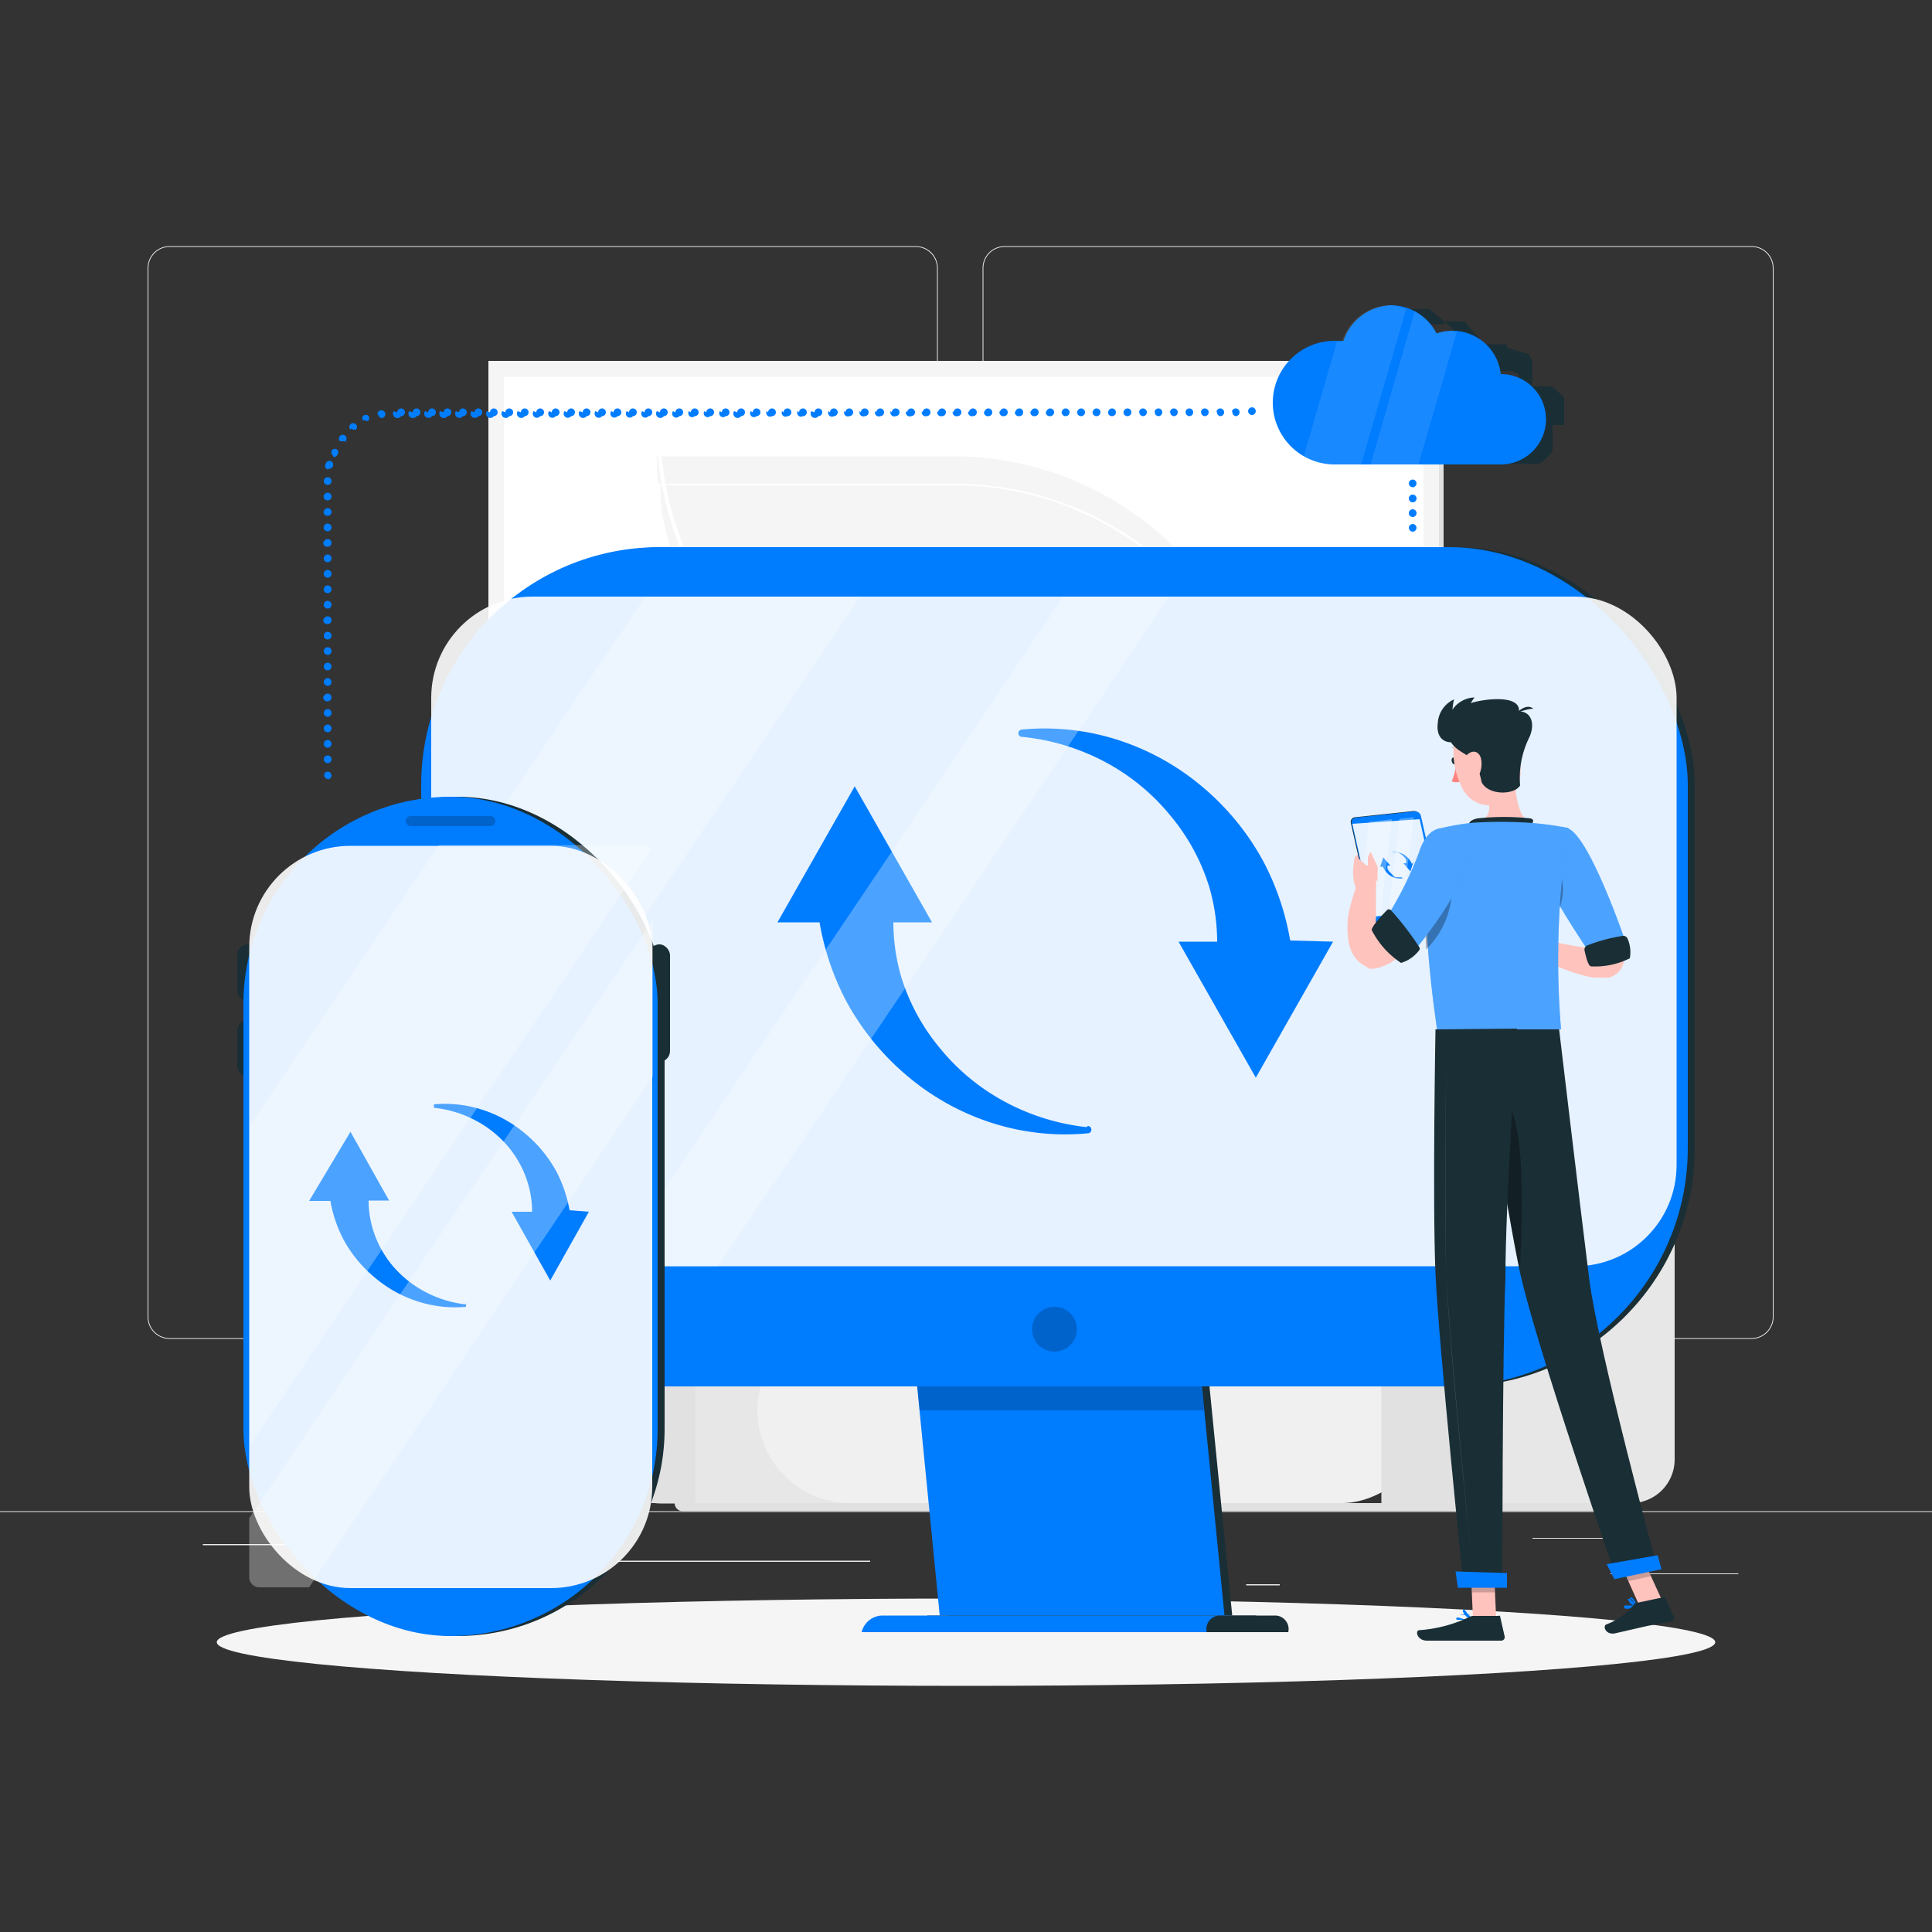 <svg id="OBJECTS" xmlns="http://www.w3.org/2000/svg" viewBox="0 0 50 50"><rect x="0" y="0" width="50" height="50" fill="#333333" stroke="none"/><defs><style>.cls-1{fill:#ececec;}.cls-2{fill:#f0f0f0;}.cls-3{fill:#f5f5f5;}.cls-4{fill:#e1e1e1;}.cls-5{fill:#e7e7e7;}.cls-10,.cls-16,.cls-17,.cls-6{fill:#fff;}.cls-7{fill:#1a2e35;}.cls-8{fill:#007cff;}.cls-17,.cls-9{opacity:0.2;}.cls-10{opacity:0.9;}.cls-11,.cls-16{opacity:0.3;}.cls-12{isolation:isolate;}.cls-13{opacity:0.1;}.cls-14{fill:#ffc3bd;}.cls-15{fill:#ff847f;}</style></defs><title>RealtimeReporting </title><rect class="cls-1" y="39.11" width="50" height="0.02"/><rect class="cls-1" x="41.68" y="40.72" width="3.31" height="0.02"/><rect class="cls-1" x="32.25" y="41" width="0.87" height="0.03"/><rect class="cls-1" x="39.66" y="39.8" width="1.92" height="0.02"/><rect class="cls-1" x="5.25" y="39.96" width="4.32" height="0.03"/><rect class="cls-1" x="10.46" y="39.96" width="0.63" height="0.03"/><rect class="cls-1" x="13.15" y="40.39" width="9.37" height="0.03"/><path class="cls-1" d="M23.7,34.65H4.39a.57.57,0,0,1-.57-.57V6.94a.57.57,0,0,1,.57-.57H23.7a.57.57,0,0,1,.57.57V34.08A.57.57,0,0,1,23.7,34.65ZM4.39,6.39a.55.55,0,0,0-.55.55V34.08a.55.55,0,0,0,.55.55H23.7a.55.55,0,0,0,.55-.55V6.94a.55.55,0,0,0-.55-.55Z"/><path class="cls-1" d="M45.33,34.65H26a.57.57,0,0,1-.57-.57V6.94A.57.57,0,0,1,26,6.37H45.33a.57.57,0,0,1,.57.57V34.08A.57.57,0,0,1,45.33,34.65ZM26,6.39a.55.55,0,0,0-.55.55V34.08a.55.55,0,0,0,.55.55H45.33a.55.55,0,0,0,.55-.55V6.94a.55.55,0,0,0-.55-.55Z"/><rect class="cls-2" x="14.65" y="29.02" width="1.86" height="9.73" transform="translate(31.16 67.77) rotate(180)"/><rect class="cls-2" x="8.04" y="38.75" width="8.11" height="0.37" transform="translate(24.2 77.86) rotate(180)"/><rect class="cls-3" x="7.69" y="29.02" width="6.96" height="9.73"/><path class="cls-4" d="M14.34,32.22v2.93H8V32.22h6.35m0,0H8v3h6.44v-3Z"/><circle class="cls-4" cx="11.17" cy="33.69" r="0.27"/><rect class="cls-2" x="7.95" y="29.34" width="6.44" height="2.23"/><rect class="cls-2" x="7.95" y="35.79" width="6.44" height="2.23"/><rect class="cls-4" x="7.95" y="29.34" width="1.36" height="2.23"/><rect class="cls-4" x="7.95" y="35.79" width="1.36" height="2.23"/><path class="cls-5" d="M23,38.9h0a1.13,1.13,0,0,0,1.13-1.13V28.13A1.13,1.13,0,0,0,23,27H16.86V38.9Z"/><path class="cls-4" d="M16.86,27h0a1.13,1.13,0,0,0-1.13,1.13v9.4a1.38,1.38,0,0,0,1.38,1.38H18V28.13A1.13,1.13,0,0,0,16.86,27Z"/><path class="cls-4" d="M41.49,31.25l.4-4.92A1.48,1.48,0,0,0,40.4,24.7H26.08a1.79,1.79,0,0,0-1.75,1.62l-.4,4.92a1,1,0,0,0,1,1.09H40.31A1.21,1.21,0,0,0,41.49,31.25Z"/><path class="cls-2" d="M39.49,31.25l.4-4.92A1.48,1.48,0,0,0,38.4,24.7H24.08a1.79,1.79,0,0,0-1.75,1.62l-.4,4.92a1,1,0,0,0,1,1.09H38.3A1.21,1.21,0,0,0,39.49,31.25Z"/><path class="cls-6" d="M19.94,27.71s-.29-.22-.19-.34.59.11.59.11a35,35,0,0,1,4.32-.28.3.3,0,0,1,.4-.26c.17,0,0,.39,0,.39a16.08,16.08,0,0,1,1.09,4.3c.18.15.36.26.17.34A.37.37,0,0,1,26,31.9a24.16,24.16,0,0,1-5.08.26.3.3,0,0,1-.43.1c-.12-.06.08-.34.08-.34A10.33,10.33,0,0,1,19.94,27.71Z"/><path class="cls-5" d="M42.21,38.9h0a1.13,1.13,0,0,0,1.13-1.13V28.13A1.13,1.13,0,0,0,42.21,27H36.88V38.9Z"/><rect class="cls-1" x="26.84" y="23.78" width="2.25" height="18.35" rx="1.13" ry="1.13" transform="translate(60.92 4.98) rotate(90)"/><rect class="cls-2" x="25.95" y="27.71" width="4.83" height="17.55" rx="2.41" ry="2.41" transform="translate(64.86 8.12) rotate(90)"/><path class="cls-4" d="M36.88,27h0a1.13,1.13,0,0,0-1.13,1.13V38.9H38V28.13A1.13,1.13,0,0,0,36.88,27Z"/><path class="cls-4" d="M41.79,39.11H17.67a.21.21,0,0,1-.21-.21H42A.21.21,0,0,1,41.79,39.11Z"/><rect class="cls-4" x="13.93" y="9.35" width="23.43" height="13.05" transform="translate(51.29 31.74) rotate(180)"/><rect class="cls-3" x="12.64" y="9.35" width="24.6" height="13.05" transform="translate(49.88 31.74) rotate(180)"/><rect class="cls-6" x="18.82" y="3.97" width="12.24" height="23.8" transform="translate(40.81 -9.07) rotate(90)"/><path class="cls-3" d="M17,11.81h7.67a8.13,8.13,0,0,1,8.13,8.13H25.17A8.13,8.13,0,0,1,17,11.81Z"/><path class="cls-6" d="M32.89,20.69H25.17A8.19,8.19,0,0,1,17,12.52v0h7.72a8.19,8.19,0,0,1,8.18,8.18Zm-15.8-8.13a8.09,8.09,0,0,0,8.08,8h7.62a8.09,8.09,0,0,0-8.08-8Z"/><path class="cls-6" d="M32.89,19.28H25.17A8.19,8.19,0,0,1,17,11.1v0h7.72a8.19,8.19,0,0,1,8.18,8.18Zm-15.8-8.13a8.09,8.09,0,0,0,8.08,8h7.62a8.09,8.09,0,0,0-8.08-8Z"/><ellipse id="_Path_" data-name="&lt;Path&gt;" class="cls-3" cx="25" cy="42.5" rx="19.39" ry="1.13"/><rect class="cls-7" x="11.08" y="14.16" width="32.78" height="21.72" rx="6.17" ry="6.17"/><polygon class="cls-7" points="31.89 41.81 24.52 41.81 23.25 28.92 30.61 28.92 31.89 41.81"/><polygon class="cls-8" points="31.69 41.81 24.32 41.81 23.05 28.92 30.42 28.92 31.69 41.81"/><path class="cls-7" d="M33.33,42.24H23.9l.1-.43h9a.35.35,0,0,1,.34.43Z"/><line class="cls-7" x1="32.62" y1="42.24" x2="32.51" y2="41.81"/><path class="cls-8" d="M31.73,42.24H22.3a.56.56,0,0,1,.55-.43h9Z"/><path class="cls-7" d="M32.51,41.81h-.94a.35.35,0,0,0-.34.43h1.39"/><polygon class="cls-9" points="30.42 28.92 23.05 28.92 23.8 36.5 31.16 36.5 30.42 28.92"/><rect class="cls-8" x="10.9" y="14.16" width="32.78" height="21.72" rx="6.17" ry="6.17"/><circle class="cls-9" cx="27.29" cy="34.4" r="0.58"/><rect class="cls-10" x="11.16" y="15.44" width="32.23" height="17.33" rx="2.62" ry="2.62"/><path class="cls-8" d="M28.12,29.17A5.79,5.79,0,0,1,26,28.51a5.55,5.55,0,0,1-1.68-1.39,5.31,5.31,0,0,1-1-1.85,5.09,5.09,0,0,1-.2-1.4h1l-2-3.52-2,3.52h1.09a6.86,6.86,0,0,0,.67,2,6.66,6.66,0,0,0,1.63,2,6.43,6.43,0,0,0,2.22,1.21,6.21,6.21,0,0,0,2.42.25.09.09,0,0,0,0-.19Z"/><path class="cls-8" d="M33.39,24.34a6.86,6.86,0,0,0-.67-2,6.66,6.66,0,0,0-1.63-2,6.43,6.43,0,0,0-2.22-1.21,6.21,6.21,0,0,0-2.42-.25.09.09,0,0,0,0,.19,5.79,5.79,0,0,1,2.17.66,5.55,5.55,0,0,1,1.68,1.39,5.31,5.31,0,0,1,1,1.85,5.09,5.09,0,0,1,.2,1.4h-1l2,3.52,2-3.52Z"/><g class="cls-11"><polygon class="cls-6" points="17.83 22.02 22.26 15.44 16.7 15.44 12.35 21.89 12.16 22.17 11.17 23.64 11.17 31.91 12.16 30.44 17.83 22.02"/><polygon class="cls-6" points="27.52 15.44 21.88 23.82 16.18 32.29 15.86 32.77 18.58 32.77 21.88 27.87 30.25 15.44 27.52 15.44"/></g><rect class="cls-7" x="6.48" y="20.62" width="10.72" height="21.72" rx="5.36" ry="5.36"/><rect class="cls-7" x="16.79" y="24.44" width="0.55" height="3.04" rx="0.28" ry="0.28"/><rect class="cls-7" x="6.14" y="24.44" width="0.55" height="1.48" rx="0.28" ry="0.28"/><rect class="cls-7" x="6.14" y="26.4" width="0.55" height="1.48" rx="0.28" ry="0.28"/><rect class="cls-8" x="6.3" y="20.62" width="10.72" height="21.72" rx="5.36" ry="5.36"/><rect class="cls-10" x="6.45" y="21.89" width="10.43" height="19.21" rx="2.62" ry="2.62"/><path class="cls-8" d="M12.08,33.76a2.92,2.92,0,0,1-1.1-.34,2.8,2.8,0,0,1-.85-.7,2.68,2.68,0,0,1-.49-.94,2.57,2.57,0,0,1-.1-.71h.53l-1-1.78L8,31.08h.55a3.47,3.47,0,0,0,.34,1,3.36,3.36,0,0,0,.83,1,3.25,3.25,0,0,0,1.12.61,3.13,3.13,0,0,0,1.22.13,0,0,0,0,0,0-.09Z"/><path class="cls-8" d="M14.74,31.32a3.46,3.46,0,0,0-.34-1,3.36,3.36,0,0,0-.83-1,3.25,3.25,0,0,0-1.12-.61,3.14,3.14,0,0,0-1.22-.13,0,0,0,0,0,0,.09,2.92,2.92,0,0,1,1.1.34,2.8,2.8,0,0,1,.85.7,2.68,2.68,0,0,1,.49.94,2.57,2.57,0,0,1,.1.71h-.53l1,1.78,1-1.78Z"/><g class="cls-11"><path class="cls-6" d="M16.84,22a.26.26,0,0,0-.22-.13H11.36l-.18.27-4.72,7v8.27l4.72-7Z"/><path class="cls-6" d="M11.17,32.29l-4.72,7v1.53a.26.26,0,0,0,.26.26H8l5.61-8.34,3.29-4.89V23.82Z"/></g><path class="cls-9" d="M10.63,21.12h2.06a.13.13,0,0,1,.13.13h0a.13.13,0,0,1-.13.13H10.63a.13.13,0,0,1-.13-.13h0A.13.13,0,0,1,10.63,21.12Z"/><g class="cls-12"><path class="cls-7" d="M35.15,8.83h0Z"/><path class="cls-7" d="M40.48,11s0-.07,0-.11v0s0-.06,0-.09v-.14l0-.07v0h0l0-.08v0l0-.08v0l0-.08v0l0-.07v0L40.16,10h0l0,0,0,0,0,0,0,0,0,0h0l-.06,0h0l-.06,0h0l-.08,0h0l-.08,0h0l-.11,0h-.12V9.55l0-.07v0h0l0-.08v0l0-.08v0l-.05-.09h0l-.05-.07,0,0L39,9h0L39,8.91h0l0,0,0,0,0,0,0,0h0l-.08,0h0l-.1,0h0l-.07,0h-.77v0l0,0,0-.06,0,0,0-.06,0,0-.07-.07h0l-.07-.06,0,0-.06,0h0l0,0,0,0,0,0h0L37,8h0l-.11,0h0l-.12,0h-.54l.12,0h0l.11,0h0l.12.05,0,0,0,0,0,0,0,0,0,0,.06,0,0,0,.07.06h0l.07.07,0,0,0,.06,0,0,0,.06,0,0,.05.09h.54l0-.07h.23l.07,0,0,0,.1,0h0l.08,0h0l.05,0,0,0,0,0,0,0L38.5,9h0l.06.07,0,0,.05.07h0l.05.09v0l0,.08v0l0,.09v0l0,.07v.13h.12l.11,0h0l.08,0h0l.08,0,.08,0h0l.08.05,0,0,0,0,0,0,.05,0h0l.06.07v0l0,.07v0l0,.08v0l0,.08v0l0,.09v0l0,.07v.14s0,.07,0,.11,0,.08,0,.11v.12l0,.12h0l0,.11v0l0,.09,0,.06v0l-.06.08h0l-.07.08h0l-.07.07h0l-.08.06h0l-.08.05h0l-.09,0h0l-.1,0h0L39,12h0l-.1,0h.54l.1,0h0l.1,0h0l.1,0h0l.09,0h0l.08-.05h0l.08-.06h0l.07-.07h0l.07-.08h0l.05-.07v0l0,0h0l0-.09v0h0l0-.11h0l0-.12h0V11Z"/><path class="cls-8" d="M36,7.9a1.33,1.33,0,0,1,1.18.73,1.24,1.24,0,0,1,.41-.07,1.26,1.26,0,0,1,1.25,1.12,1.17,1.17,0,0,1,0,2.34h-4.3a1.6,1.6,0,0,1,0-3.2l.23,0A1.34,1.34,0,0,1,36,7.9Z"/></g><g class="cls-13"><path class="cls-6" d="M36,7.9a1.34,1.34,0,0,0-1.27.94h-.13l-.87,3a1.56,1.56,0,0,0,.77.2h.72L36.39,8A1.29,1.29,0,0,0,36,7.9Z"/><path class="cls-6" d="M37.58,8.56a1.23,1.23,0,0,0-.41.07,1.34,1.34,0,0,0-.56-.57l-1.15,4H36.7l1-3.46Z"/></g><path class="cls-8" d="M32.4,10.74a.1.1,0,0,1-.07-.17.1.1,0,0,1,.14,0,.1.1,0,0,1-.07.17Z"/><path class="cls-8" d="M8.38,19.65a.1.1,0,0,1,.1-.1h0a.1.1,0,0,1,.1.1h0a.1.1,0,0,1-.1.1h0A.1.1,0,0,1,8.38,19.65Zm0-.4a.1.1,0,0,1,.1-.1h0a.1.1,0,0,1,.1.1h0a.1.1,0,0,1-.1.1h0A.1.1,0,0,1,8.38,19.25Zm0-.4a.1.1,0,0,1,.1-.1h0a.1.1,0,0,1,.1.1h0a.1.1,0,0,1-.1.1h0A.1.1,0,0,1,8.38,18.85Zm0-.4a.1.1,0,0,1,.1-.1h0a.1.1,0,0,1,.1.1h0a.1.1,0,0,1-.1.1h0A.1.1,0,0,1,8.38,18.45Zm0-.4a.1.1,0,0,1,.1-.1h0a.1.1,0,0,1,.1.1h0a.1.1,0,0,1-.1.1h0A.1.1,0,0,1,8.38,18Zm0-.4a.1.1,0,0,1,.1-.1h0a.1.1,0,0,1,.1.1h0a.1.1,0,0,1-.1.1h0A.1.1,0,0,1,8.38,17.64Zm0-.4a.1.1,0,0,1,.1-.1h0a.1.1,0,0,1,.1.1h0a.1.1,0,0,1-.1.1h0A.1.1,0,0,1,8.38,17.24Zm0-.4a.1.1,0,0,1,.1-.1h0a.1.1,0,0,1,.1.1h0a.1.1,0,0,1-.1.1h0A.1.1,0,0,1,8.38,16.84Zm0-.4a.1.1,0,0,1,.1-.1h0a.1.1,0,0,1,.1.1h0a.1.1,0,0,1-.1.1h0A.1.1,0,0,1,8.38,16.44Zm0-.4a.1.1,0,0,1,.1-.1h0a.1.1,0,0,1,.1.1h0a.1.1,0,0,1-.1.1h0A.1.1,0,0,1,8.38,16Zm0-.4a.1.1,0,0,1,.1-.1h0a.1.1,0,0,1,.1.1h0a.1.1,0,0,1-.1.1h0A.1.1,0,0,1,8.38,15.63Zm0-.4a.1.1,0,0,1,.1-.1h0a.1.1,0,0,1,.1.1h0a.1.1,0,0,1-.1.1h0A.1.1,0,0,1,8.38,15.23Zm0-.4a.1.1,0,0,1,.1-.1h0a.1.1,0,0,1,.1.1h0a.1.1,0,0,1-.1.1h0A.1.1,0,0,1,8.38,14.83Zm0-.4a.1.1,0,0,1,.1-.1h0a.1.1,0,0,1,.1.1h0a.1.1,0,0,1-.1.1h0A.1.1,0,0,1,8.38,14.43Zm0-.4a.1.1,0,0,1,.1-.1h0a.1.1,0,0,1,.1.1h0a.1.1,0,0,1-.1.1h0A.1.1,0,0,1,8.38,14Zm0-.4a.1.1,0,0,1,.1-.1h0a.1.1,0,0,1,.1.1h0a.1.1,0,0,1-.1.1h0A.1.1,0,0,1,8.38,13.62Zm0-.4a.1.1,0,0,1,.1-.1h0a.1.1,0,0,1,.1.1h0a.1.1,0,0,1-.1.1h0A.1.1,0,0,1,8.38,13.22Zm0-.4a.1.1,0,0,1,.1-.1h0a.1.1,0,0,1,.1.1h0a.1.1,0,0,1-.1.1h0A.1.1,0,0,1,8.38,12.82Zm.1-.3a.1.1,0,0,1-.1-.1h0a.1.1,0,0,1,.1-.1h0a.1.1,0,0,1,.1.1h0a.1.1,0,0,1-.1.1h0Zm0-.4A.1.1,0,0,1,8.43,12h0a.1.1,0,0,1,.12-.07h0a.1.1,0,0,1,.07.12h0a.1.1,0,0,1-.1.08h0Zm.12-.38a.1.1,0,0,1,0-.13h0a.1.1,0,0,1,.13,0h0a.1.1,0,0,1,0,.13h0a.1.1,0,0,1-.09.06h0Zm.2-.35a.1.1,0,0,1,0-.14h0a.1.1,0,0,1,.14,0h0a.1.1,0,0,1,0,.14H9a.1.1,0,0,1-.08,0h0Zm.27-.3a.1.1,0,0,1,0-.14h0a.1.1,0,0,1,.14,0h0a.1.1,0,0,1,0,.14h0l-.06,0h0A.1.1,0,0,1,9.09,11.09Zm.33-.23a.1.1,0,0,1,0-.13h0a.1.1,0,0,1,.13,0h0a.1.1,0,0,1,0,.13h0A.1.1,0,0,1,9.42,10.86Zm.37-.15a.1.1,0,0,1,.08-.12h0a.1.1,0,0,1,.12.08h0a.1.1,0,0,1-.08.12h0A.1.1,0,0,1,9.79,10.7Zm22.11-.07a.1.1,0,0,1,.1-.1h0a.1.1,0,0,1,.1.1h0a.1.1,0,0,1-.1.1h0A.1.1,0,0,1,31.9,10.64Zm-.4,0a.1.1,0,0,1,.1-.1h0a.1.1,0,0,1,.1.1h0a.1.1,0,0,1-.1.1h0A.1.1,0,0,1,31.5,10.64Zm-.4,0a.1.1,0,0,1,.1-.1h0a.1.1,0,0,1,.1.1h0a.1.1,0,0,1-.1.1h0A.1.1,0,0,1,31.09,10.64Zm-.4,0a.1.1,0,0,1,.1-.1h0a.1.1,0,0,1,.1.1h0a.1.1,0,0,1-.1.1h0A.1.1,0,0,1,30.69,10.64Zm-.4,0a.1.1,0,0,1,.1-.1h0a.1.1,0,0,1,.1.1h0a.1.1,0,0,1-.1.1h0A.1.1,0,0,1,30.29,10.64Zm-.4,0a.1.1,0,0,1,.1-.1h0a.1.1,0,0,1,.1.1h0a.1.1,0,0,1-.1.1h0A.1.1,0,0,1,29.89,10.64Zm-.4,0a.1.1,0,0,1,.1-.1h0a.1.1,0,0,1,.1.1h0a.1.1,0,0,1-.1.1h0A.1.1,0,0,1,29.49,10.64Zm-.4,0a.1.1,0,0,1,.1-.1h0a.1.1,0,0,1,.1.1h0a.1.1,0,0,1-.1.1h0A.1.1,0,0,1,29.08,10.64Zm-.4,0a.1.1,0,0,1,.1-.1h0a.1.1,0,0,1,.1.1h0a.1.1,0,0,1-.1.1h0A.1.1,0,0,1,28.68,10.64Zm-.4,0a.1.1,0,0,1,.1-.1h0a.1.1,0,0,1,.1.1h0a.1.1,0,0,1-.1.1h0A.1.1,0,0,1,28.28,10.64Zm-.4,0a.1.1,0,0,1,.1-.1h0a.1.1,0,0,1,.1.1h0a.1.1,0,0,1-.1.1h0A.1.1,0,0,1,27.88,10.64Zm-.4,0a.1.1,0,0,1,.1-.1h0a.1.1,0,0,1,.1.1h0a.1.1,0,0,1-.1.1h0A.1.1,0,0,1,27.48,10.64Zm-.4,0a.1.1,0,0,1,.1-.1h0a.1.1,0,0,1,.1.1h0a.1.1,0,0,1-.1.1h0A.1.1,0,0,1,27.07,10.64Zm-.4,0a.1.1,0,0,1,.1-.1h0a.1.1,0,0,1,.1.1h0a.1.1,0,0,1-.1.1h0A.1.1,0,0,1,26.67,10.64Zm-.4,0a.1.1,0,0,1,.1-.1h0a.1.1,0,0,1,.1.1h0a.1.1,0,0,1-.1.1h0A.1.1,0,0,1,26.27,10.64Zm-.4,0a.1.1,0,0,1,.1-.1h0a.1.1,0,0,1,.1.1h0a.1.1,0,0,1-.1.1h0A.1.1,0,0,1,25.87,10.64Zm-.4,0a.1.1,0,0,1,.1-.1h0a.1.1,0,0,1,.1.1h0a.1.1,0,0,1-.1.1h0A.1.1,0,0,1,25.47,10.64Zm-.4,0a.1.1,0,0,1,.1-.1h0a.1.1,0,0,1,.1.1h0a.1.1,0,0,1-.1.1h0A.1.1,0,0,1,25.06,10.64Zm-.4,0a.1.1,0,0,1,.1-.1h0a.1.1,0,0,1,.1.1h0a.1.1,0,0,1-.1.1h0A.1.1,0,0,1,24.66,10.64Zm-.4,0a.1.1,0,0,1,.1-.1h0a.1.1,0,0,1,.1.1h0a.1.1,0,0,1-.1.1h0A.1.1,0,0,1,24.26,10.64Zm-.4,0a.1.1,0,0,1,.1-.1h0a.1.1,0,0,1,.1.1h0a.1.1,0,0,1-.1.1h0A.1.1,0,0,1,23.86,10.64Zm-.4,0a.1.1,0,0,1,.1-.1h0a.1.1,0,0,1,.1.1h0a.1.1,0,0,1-.1.1h0A.1.1,0,0,1,23.45,10.64Zm-.4,0a.1.1,0,0,1,.1-.1h0a.1.1,0,0,1,.1.1h0a.1.1,0,0,1-.1.1h0A.1.1,0,0,1,23.05,10.64Zm-.4,0a.1.1,0,0,1,.1-.1h0a.1.1,0,0,1,.1.1h0a.1.1,0,0,1-.1.1h0A.1.1,0,0,1,22.65,10.64Zm-.4,0a.1.1,0,0,1,.1-.1h0a.1.1,0,0,1,.1.1h0a.1.1,0,0,1-.1.1h0A.1.1,0,0,1,22.25,10.64Zm-.4,0a.1.1,0,0,1,.1-.1h0a.1.1,0,0,1,.1.1h0a.1.1,0,0,1-.1.1h0A.1.1,0,0,1,21.85,10.64Zm-.4,0a.1.1,0,0,1,.1-.1h0a.1.1,0,0,1,.1.1h0a.1.1,0,0,1-.1.1h0A.1.1,0,0,1,21.44,10.64Zm-.4,0a.1.1,0,0,1,.1-.1h0a.1.1,0,0,1,.1.1h0a.1.1,0,0,1-.1.1h0A.1.1,0,0,1,21,10.64Zm-.4,0a.1.1,0,0,1,.1-.1h0a.1.1,0,0,1,.1.1h0a.1.1,0,0,1-.1.1h0A.1.1,0,0,1,20.64,10.64Zm-.4,0a.1.1,0,0,1,.1-.1h0a.1.1,0,0,1,.1.1h0a.1.1,0,0,1-.1.1h0A.1.1,0,0,1,20.24,10.64Zm-.4,0a.1.1,0,0,1,.1-.1h0a.1.1,0,0,1,.1.1h0a.1.1,0,0,1-.1.1h0A.1.1,0,0,1,19.84,10.64Zm-.4,0a.1.1,0,0,1,.1-.1h0a.1.1,0,0,1,.1.1h0a.1.1,0,0,1-.1.1h0A.1.1,0,0,1,19.43,10.64Zm-.4,0a.1.1,0,0,1,.1-.1h0a.1.1,0,0,1,.1.1h0a.1.1,0,0,1-.1.1h0A.1.1,0,0,1,19,10.64Zm-.4,0a.1.1,0,0,1,.1-.1h0a.1.1,0,0,1,.1.1h0a.1.1,0,0,1-.1.1h0A.1.1,0,0,1,18.63,10.64Zm-.4,0a.1.1,0,0,1,.1-.1h0a.1.1,0,0,1,.1.1h0a.1.1,0,0,1-.1.1h0A.1.1,0,0,1,18.23,10.64Zm-.4,0a.1.1,0,0,1,.1-.1h0a.1.1,0,0,1,.1.1h0a.1.1,0,0,1-.1.1h0A.1.1,0,0,1,17.83,10.64Zm-.4,0a.1.1,0,0,1,.1-.1h0a.1.1,0,0,1,.1.1h0a.1.1,0,0,1-.1.1h0A.1.1,0,0,1,17.42,10.64Zm-.4,0a.1.1,0,0,1,.1-.1h0a.1.1,0,0,1,.1.1h0a.1.1,0,0,1-.1.1h0A.1.1,0,0,1,17,10.64Zm-.4,0a.1.1,0,0,1,.1-.1h0a.1.1,0,0,1,.1.1h0a.1.1,0,0,1-.1.1h0A.1.1,0,0,1,16.62,10.64Zm-.4,0a.1.1,0,0,1,.1-.1h0a.1.1,0,0,1,.1.1h0a.1.1,0,0,1-.1.1h0A.1.1,0,0,1,16.22,10.64Zm-.4,0a.1.1,0,0,1,.1-.1h0a.1.1,0,0,1,.1.1h0a.1.1,0,0,1-.1.1h0A.1.1,0,0,1,15.82,10.64Zm-.4,0a.1.1,0,0,1,.1-.1h0a.1.1,0,0,1,.1.1h0a.1.1,0,0,1-.1.1h0A.1.1,0,0,1,15.41,10.64Zm-.4,0a.1.1,0,0,1,.1-.1h0a.1.1,0,0,1,.1.1h0a.1.1,0,0,1-.1.1h0A.1.1,0,0,1,15,10.64Zm-.4,0a.1.1,0,0,1,.1-.1h0a.1.1,0,0,1,.1.1h0a.1.1,0,0,1-.1.1h0A.1.1,0,0,1,14.61,10.64Zm-.4,0a.1.1,0,0,1,.1-.1h0a.1.1,0,0,1,.1.1h0a.1.1,0,0,1-.1.1h0A.1.1,0,0,1,14.21,10.64Zm-.4,0a.1.1,0,0,1,.1-.1h0a.1.1,0,0,1,.1.1h0a.1.1,0,0,1-.1.1h0A.1.1,0,0,1,13.81,10.64Zm-.4,0a.1.1,0,0,1,.1-.1h0a.1.1,0,0,1,.1.1h0a.1.1,0,0,1-.1.1h0A.1.1,0,0,1,13.4,10.64Zm-.4,0a.1.1,0,0,1,.1-.1h0a.1.1,0,0,1,.1.1h0a.1.1,0,0,1-.1.1h0A.1.1,0,0,1,13,10.64Zm-.4,0a.1.1,0,0,1,.1-.1h0a.1.1,0,0,1,.1.1h0a.1.1,0,0,1-.1.1h0A.1.1,0,0,1,12.6,10.64Zm-.4,0a.1.1,0,0,1,.1-.1h0a.1.1,0,0,1,.1.1h0a.1.1,0,0,1-.1.1h0A.1.1,0,0,1,12.2,10.64Zm-.4,0a.1.1,0,0,1,.1-.1h0a.1.1,0,0,1,.1.1h0a.1.1,0,0,1-.1.1h0A.1.1,0,0,1,11.8,10.64Zm-.4,0a.1.1,0,0,1,.1-.1h0a.1.1,0,0,1,.1.1h0a.1.1,0,0,1-.1.1h0A.1.1,0,0,1,11.39,10.64Zm-.4,0a.1.1,0,0,1,.1-.1h0a.1.1,0,0,1,.1.1h0a.1.1,0,0,1-.1.1h0A.1.1,0,0,1,11,10.64Zm-.4,0a.1.1,0,0,1,.1-.1h0a.1.1,0,0,1,.1.1h0a.1.1,0,0,1-.1.1h0A.1.1,0,0,1,10.59,10.64Zm-.4,0a.1.1,0,0,1,.1-.1h0a.1.1,0,0,1,.1.1h0a.1.1,0,0,1-.1.1h0A.1.1,0,0,1,10.19,10.64Z"/><path class="cls-8" d="M8.48,20.16A.1.1,0,0,1,8.41,20a.1.1,0,0,1,.14,0,.1.1,0,0,1-.07.17Z"/><path class="cls-8" d="M36.56,13.76a.1.1,0,0,1-.07-.17.1.1,0,0,1,.14,0,.1.1,0,0,1-.07.17Z"/><path class="cls-8" d="M36.46,13.28a.1.1,0,0,1,.1-.1h0a.1.1,0,0,1,.1.1h0a.1.1,0,0,1-.1.1h0A.1.1,0,0,1,36.46,13.28Zm0-.38a.1.1,0,0,1,.1-.1h0a.1.1,0,0,1,.1.1h0a.1.1,0,0,1-.1.1h0A.1.1,0,0,1,36.46,12.9Z"/><path class="cls-8" d="M36.56,12.61a.1.1,0,0,1-.07-.17.1.1,0,0,1,.14,0,.1.1,0,0,1-.07.17Z"/><polygon class="cls-14" points="35.47 21.98 35.1 22.14 35.3 22.73 35.65 22.53 35.47 21.98"/><path class="cls-7" d="M35.68,23.87l1.51-.16a.12.12,0,0,0,.11-.15l-.55-2.45a.16.16,0,0,0-.17-.12l-1.51.16a.12.12,0,0,0-.11.15l.55,2.45A.16.16,0,0,0,35.68,23.87Z"/><path class="cls-8" d="M35.7,23.86l1.51-.16a.12.12,0,0,0,.11-.15l-.55-2.45A.16.16,0,0,0,36.6,21l-1.51.16a.12.12,0,0,0-.11.15l.55,2.45A.16.16,0,0,0,35.7,23.86Z"/><path class="cls-10" d="M35.58,23.72l1.68-.18a0,0,0,0,0,0,0l-.52-2.34a0,0,0,0,0,0,0L35,21.32a0,0,0,0,0,0,0l.52,2.34A0,0,0,0,0,35.58,23.72Z"/><path class="cls-8" d="M36.27,22.7l-.15,0A.42.42,0,0,1,36,22.6a.4.4,0,0,1-.09-.11.35.35,0,0,1,0-.09h.07l-.18-.21-.08.24h.07a.5.5,0,0,0,.07.12.51.51,0,0,0,.13.12.48.48,0,0,0,.16.06.41.41,0,0,0,.16,0h0Z"/><path class="cls-8" d="M36.54,22.36a.5.5,0,0,0-.07-.12.51.51,0,0,0-.13-.12.48.48,0,0,0-.16-.06.41.41,0,0,0-.16,0h0l.15,0a.42.42,0,0,1,.13.08.4.4,0,0,1,.09.11.35.35,0,0,1,0,.09h-.07l.18.21.08-.24Z"/><g class="cls-11"><path class="cls-6" d="M35.43,21.27l-.15,1.28h0l.26,1.14a0,0,0,0,0,0,0l.19,0,.29-2.49Z"/><polygon class="cls-6" points="36.22 21.19 35.93 23.68 36.27 23.64 36.59 21.15 36.22 21.19"/></g><path class="cls-9" d="M36,21.11l-.26,0a0,0,0,0,0,0,0h0l.26,0a0,0,0,0,0,0,0h0Z"/><path class="cls-14" d="M40.78,21.88c.22.36.42.73.61,1.11s.36.76.52,1.16c0,.1.08.2.11.31l0,.08v.11a.6.6,0,0,1,0,.25.52.52,0,0,1-.17.29.57.57,0,0,1-.21.11l-.15,0h-.22a2.22,2.22,0,0,1-.35-.07,5.86,5.86,0,0,1-1.19-.5l.16-.42c.39.08.8.17,1.17.22l.26,0h.09s0,0,0,0a.17.17,0,0,0-.08,0,.29.29,0,0,0-.09.16.25.25,0,0,0,0,.1h0v0l0-.07-.12-.27c-.16-.36-.35-.72-.54-1.07L40,22.34Z"/><path class="cls-14" d="M40,24.3l-.41-.16-.1.69a.7.7,0,0,0,.55-.09Z"/><polygon class="cls-14" points="39 23.95 39.03 24.57 39.49 24.82 39.59 24.14 39 23.95"/><ellipse class="cls-7" cx="37.63" cy="19.69" rx="0.06" ry="0.09" transform="translate(-3.69 9.87) rotate(-14.25)"/><path class="cls-15" d="M37.69,19.76a1.73,1.73,0,0,1-.12.46.28.28,0,0,0,.23,0Z"/><path class="cls-7" d="M37.79,19.37v0a0,0,0,0,0,0,0,.28.28,0,0,0-.26,0,0,0,0,0,0,0,0,0,0,0,0,0,0,0h0a.23.23,0,0,1,.2,0Z"/><path class="cls-14" d="M39.13,19.92c.12.45.07,1.07.43,1.37,0,0,0,.44-.85.44s-.52-.44-.52-.44c.47-.12.38-.48.23-.82Z"/><path class="cls-7" d="M39.6,21.39c.06-.09.14-.18,0-.21a6.24,6.24,0,0,0-1.36,0c-.31.06-.22.24-.22.24Z"/><path class="cls-8" d="M42.19,41.62a.19.19,0,0,1-.15,0,.06.06,0,0,1,0-.07.07.07,0,0,1,0,0c.08,0,.27,0,.27,0h0Zm-.1-.1h0l0,0s0,0,0,0,.15,0,.24,0A.47.47,0,0,0,42.1,41.53Z"/><path class="cls-8" d="M42.34,41.57h0c-.07,0-.21-.12-.21-.19a0,0,0,0,1,0,0h.06c.08,0,.13.21.13.21a0,0,0,0,1,0,0Zm-.17-.21h0s0,0,0,0,.1.12.17.15a.34.34,0,0,0-.11-.17Z"/><path class="cls-8" d="M37.88,41.92c-.08,0-.15,0-.18,0a.05.05,0,0,1,0-.06l0,0c.1,0,.31.09.32.1h0Zm-.1-.12h0l0,0s0,0,0,0,.18,0,.29,0A.64.64,0,0,0,37.78,41.8Z"/><path class="cls-8" d="M38.06,41.9h0c-.07,0-.22-.16-.2-.23s0,0,.05,0a.1.1,0,0,1,.08,0,.41.41,0,0,1,.09.23h0Zm-.15-.24h0s0,0,0,0,.09.14.16.19a.33.33,0,0,0-.08-.18Z"/><polygon class="cls-14" points="38.72 41.89 38.12 41.89 38.06 40.5 38.66 40.5 38.72 41.89"/><polygon class="cls-14" points="43.01 41.41 42.42 41.54 41.84 40.25 42.42 40.12 43.01 41.41"/><path class="cls-7" d="M42.37,41.48l.66-.14a.05.05,0,0,1,.06,0l.23.5a.09.09,0,0,1-.06.12l-.63.12-.83.19c-.24.05-.33-.18-.23-.23a1.66,1.66,0,0,0,.73-.53A.15.15,0,0,1,42.37,41.48Z"/><path class="cls-7" d="M38.12,41.82h.65a.05.05,0,0,1,.05,0l.12.53a.09.09,0,0,1-.09.11l-.87,0-1.05,0c-.25,0-.31-.25-.21-.27A3.62,3.62,0,0,0,38,41.86.28.28,0,0,1,38.12,41.82Z"/><path class="cls-14" d="M37.94,22.11c-.12.29-.25.55-.39.82s-.29.53-.46.78a5.69,5.69,0,0,1-.57.75,2.75,2.75,0,0,1-.38.35,1.34,1.34,0,0,1-.57.26l-.13,0L35.33,25a.72.72,0,0,1-.22-.17.77.77,0,0,1-.13-.2,1.13,1.13,0,0,1-.09-.35,2.21,2.21,0,0,1,0-.56,4,4,0,0,1,.12-.5,4.55,4.55,0,0,1,.17-.48l.43.12c0,.15,0,.31,0,.46s0,.3,0,.45a1.81,1.81,0,0,0,0,.39.31.31,0,0,0,0,.11s0,0,0,0l-.24,0a.62.62,0,0,0,.2-.12,2.16,2.16,0,0,0,.25-.25,5.72,5.72,0,0,0,.46-.66c.14-.24.28-.48.41-.73s.25-.51.37-.75Z"/><path class="cls-8" d="M40.55,21.43c.56.13,1.51,2.92,1.51,2.92l-.92.31a23.78,23.78,0,0,1-1.25-2.06C39.55,21.89,40,21.29,40.55,21.43Z"/><path class="cls-16" d="M40.55,21.43c.56.13,1.51,2.92,1.51,2.92l-.92.31a23.78,23.78,0,0,1-1.25-2.06C39.55,21.89,40,21.29,40.55,21.43Z"/><path class="cls-11" d="M40.29,22.39c-.15-.18-.25.06-.22.58l.3.51A1.35,1.35,0,0,0,40.29,22.39Z"/><path class="cls-7" d="M41.07,24.47a4.36,4.36,0,0,1,.93-.25.12.12,0,0,1,.12.07.88.88,0,0,1,.06.51,2,2,0,0,1-1,.21c-.08,0-.14-.27-.17-.4A.12.12,0,0,1,41.07,24.47Z"/><path class="cls-8" d="M37.19,21.46s-.64.72,0,5.18h3.21a21.89,21.89,0,0,1,.19-5.21,8.36,8.36,0,0,0-1.07-.14,11.77,11.77,0,0,0-1.36,0A6,6,0,0,0,37.19,21.46Z"/><path class="cls-16" d="M37.19,21.46s-.64.72,0,5.18h3.21a21.89,21.89,0,0,1,.19-5.21,8.36,8.36,0,0,0-1.07-.14,11.77,11.77,0,0,0-1.36,0A6,6,0,0,0,37.19,21.46Z"/><path class="cls-11" d="M37.58,23c-.05-.36-.39-.28-.67-.15a14.8,14.8,0,0,0,0,1.72A2.25,2.25,0,0,0,37.58,23Z"/><path class="cls-8" d="M37.92,21.89c.37.74-1.37,2.78-1.37,2.78l-.62-1a9.13,9.13,0,0,0,.79-1.6C37,21.18,37.64,21.33,37.92,21.89Z"/><path class="cls-16" d="M37.92,21.89c.37.74-1.37,2.78-1.37,2.78l-.62-1a9.13,9.13,0,0,0,.79-1.6C37,21.18,37.64,21.33,37.92,21.89Z"/><path class="cls-7" d="M36,23.56a7.47,7.47,0,0,1,.73.95.07.07,0,0,1,0,.08.92.92,0,0,1-.47.33,2.22,2.22,0,0,1-.76-.85c0-.1.27-.39.39-.51A.07.07,0,0,1,36,23.56Z"/><path class="cls-14" d="M35.6,23.05l0-.11a.44.44,0,0,0-.13-.45l-.4-.35s-.19.77.16,1Z"/><path class="cls-14" d="M35.31,22.46l.09-.07v-.21l.07-.14.08.17.1.22a.3.3,0,0,1,0,.13v.25Z"/><polygon class="cls-9" points="38.06 40.5 38.09 41.21 38.69 41.21 38.66 40.5 38.06 40.5"/><polygon class="cls-9" points="42.42 40.12 41.84 40.25 42.14 40.92 42.73 40.79 42.42 40.12"/><path class="cls-14" d="M39.23,19.17c.11.58.21.92,0,1.29a.79.79,0,0,1-1.39-.07c-.25-.49-.39-1.36.11-1.73A.81.81,0,0,1,39.23,19.17Z"/><path class="cls-7" d="M38.08,19.64c-.18-.18-.55-.25-.61-.66s.2-.67.61-.79,1.27-.2,1.23.22c.31,0,.43.31.27.67a2.36,2.36,0,0,0-.24,1.25c-.17.26-.85.25-1-.1A1.26,1.26,0,0,0,38.08,19.64Z"/><path class="cls-7" d="M37.63,18.1a.72.72,0,0,0-.42.61c-.06.49.31.56.51.46l0-.6C37.5,18.6,37.63,18.1,37.63,18.1Z"/><path class="cls-7" d="M38.16,18.05a.72.72,0,0,0-.62.4c-.25.42.07.63.29.62l.26-.54C37.84,18.46,38.16,18.05,38.16,18.05Z"/><path class="cls-7" d="M39.23,18.47s.26-.29.45-.13A1.23,1.23,0,0,0,39.23,18.47Z"/><path class="cls-14" d="M38.33,19.64a.67.67,0,0,1-.06.43c-.09.17-.24.12-.31,0a.52.52,0,0,1,0-.53C38.13,19.38,38.29,19.46,38.33,19.64Z"/><path class="cls-7" d="M38.29,26.64s.68,4.58,1.05,6.3c.41,1.88,2.49,7.9,2.49,7.9l1.07-.23s-1.53-5.64-1.77-7.5c-.25-2-.78-6.47-.78-6.47Z"/><path class="cls-8" d="M41.58,40.48l.2.39L43,40.61l-.1-.36Z"/><path class="cls-11" d="M38.72,28.27c.79.15.7,3.09.61,4.6-.23-1.07-.56-3.12-.79-4.58A.27.27,0,0,1,38.72,28.27Z"/><path class="cls-7" d="M37.15,26.64s-.08,4.48,0,6.31.73,8.13.73,8.13h1s0-6.11.08-8c0-2,.3-6.46.3-6.46Z"/><path class="cls-17" d="M38.08,40.35h0c-.18-1.72-.6-5.89-.65-7.39s0-5,0-6h0c0,1-.07,4.44,0,6s.48,5.67.65,7.39Z"/><path class="cls-8" d="M37.67,40.67s.06.42.06.42H39l0-.38Z"/></svg>
